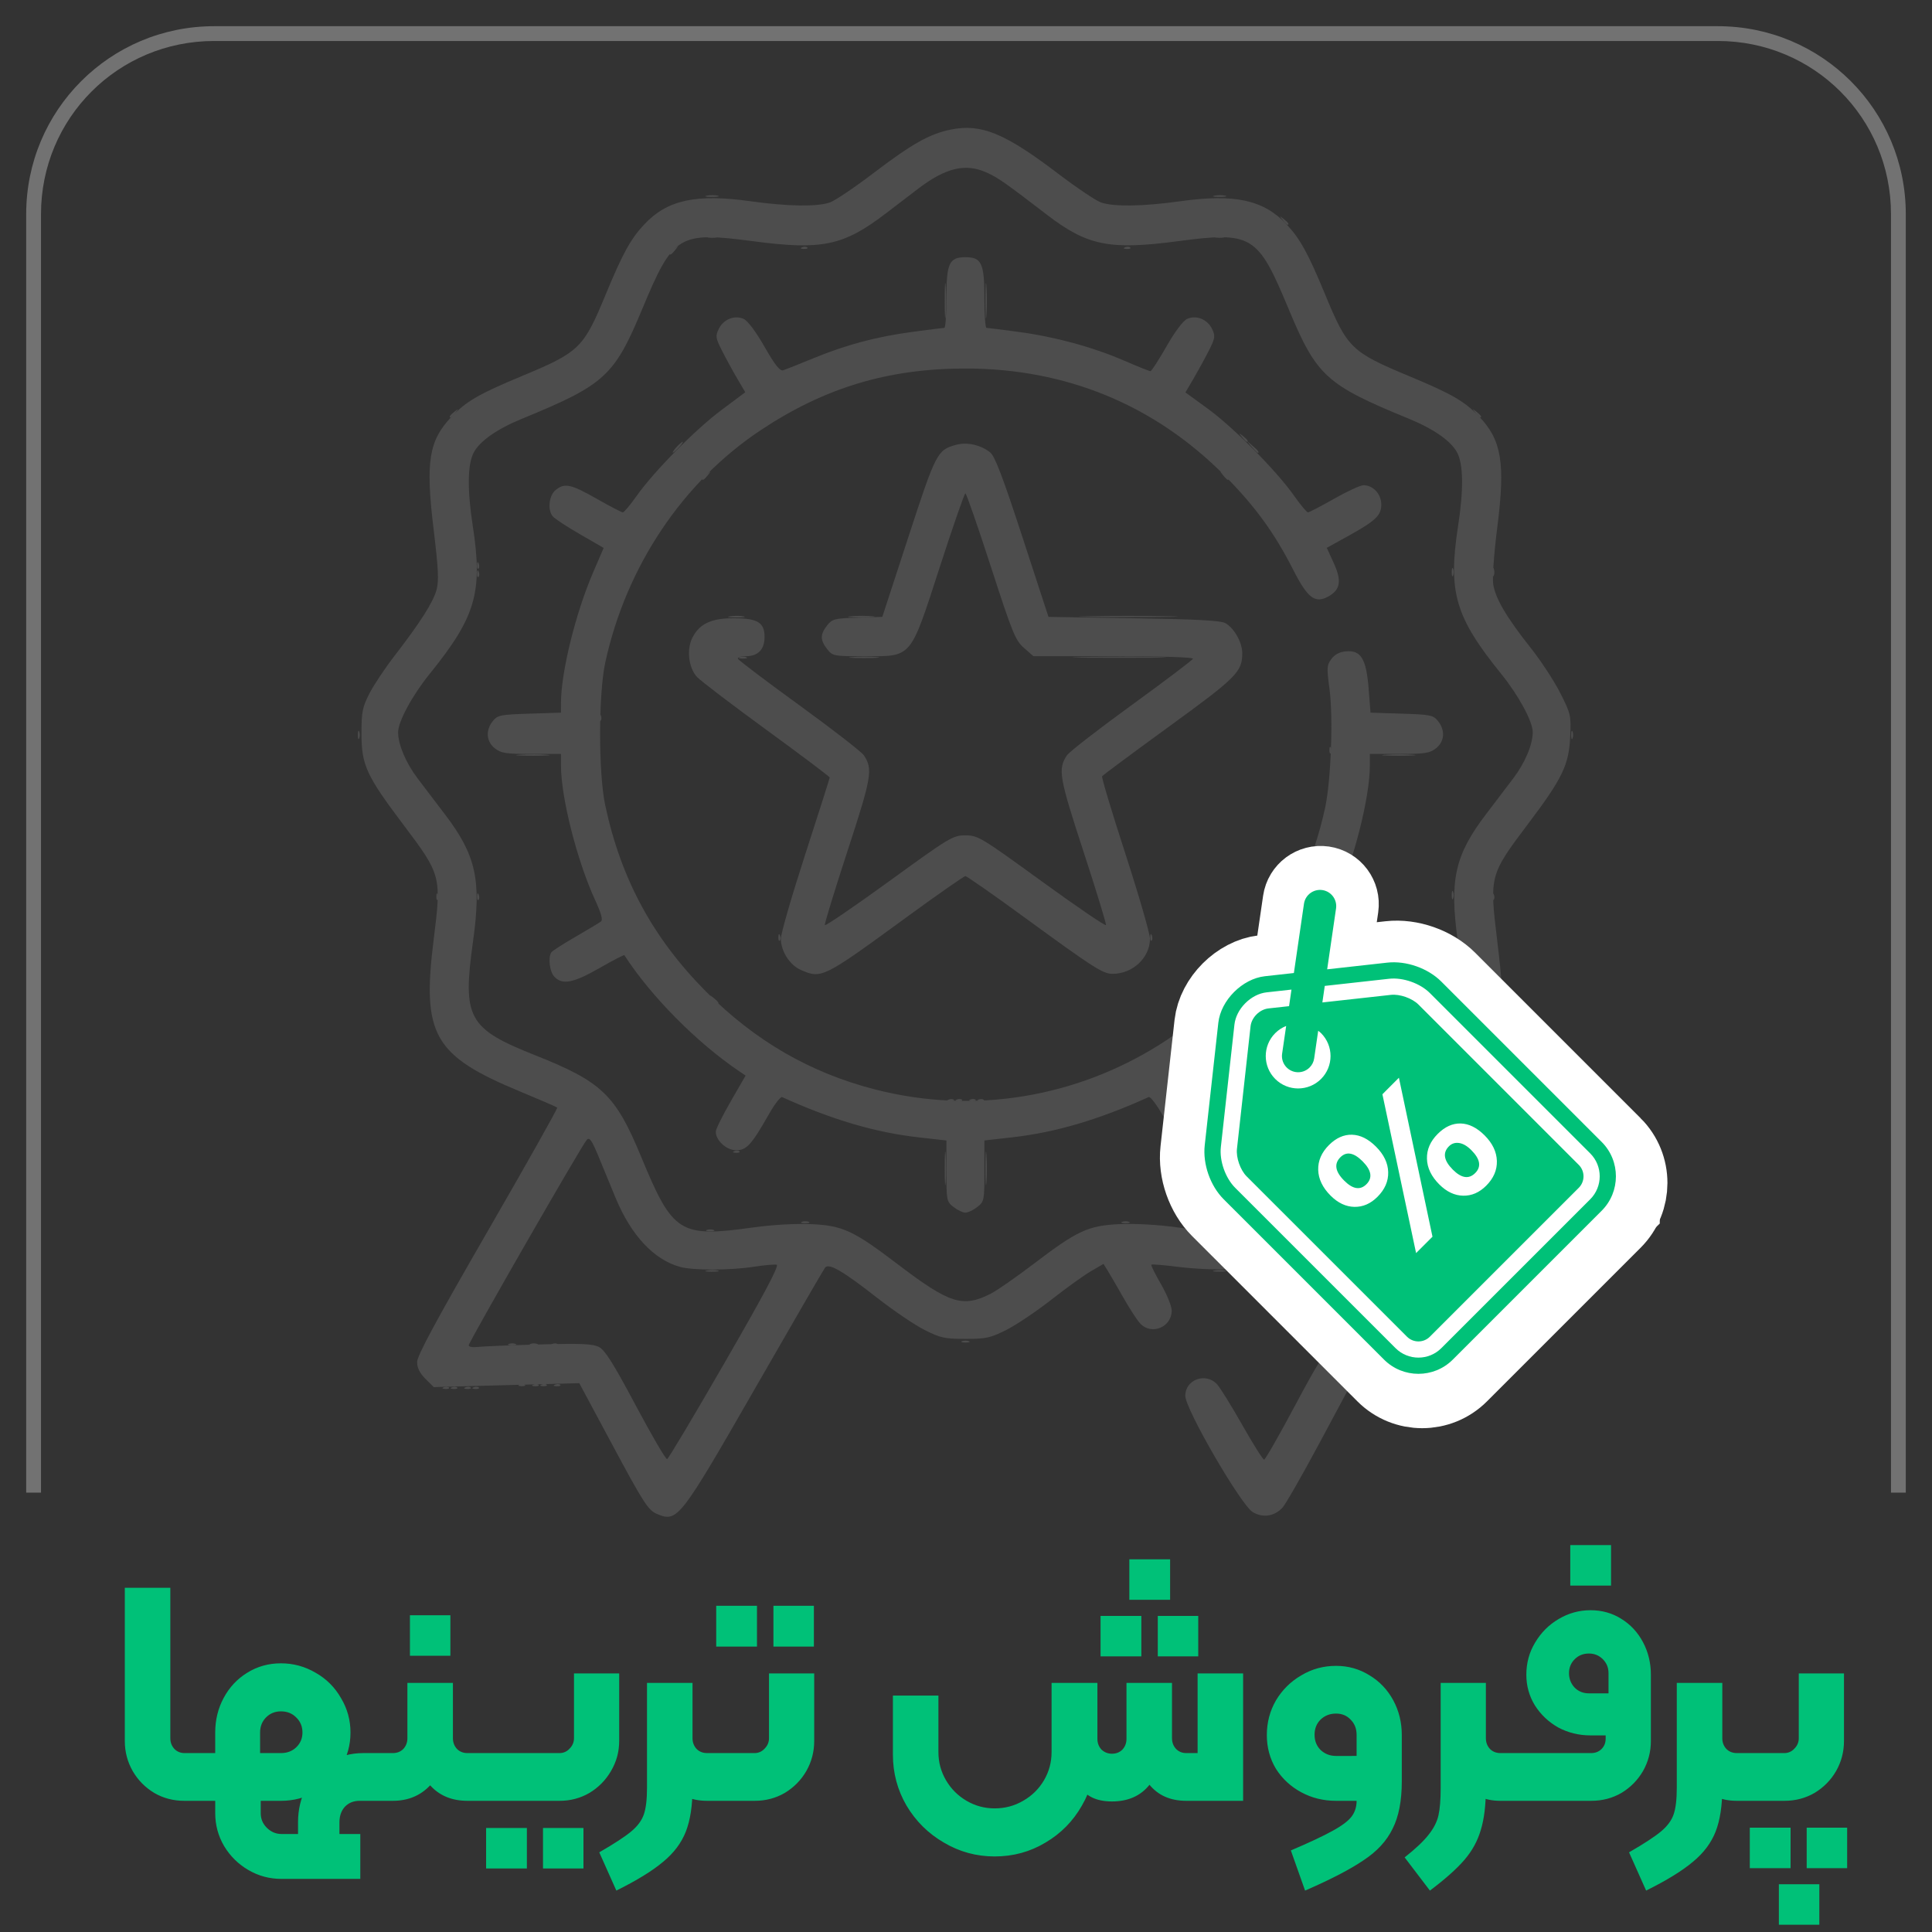 <svg xmlns="http://www.w3.org/2000/svg" width="200mm" height="200mm" viewBox="0 0 200 200" xml:space="preserve"><rect x="0" y="0" width="200" height="200" fill="#333333" stroke="none"/><path d="m22.17 2.712c-10.766 0-19.459 8.691-19.459 19.457v132.35h1.533v-132.35c0-9.944 7.982-17.926 17.926-17.926h155.66c9.944 0 17.924 7.982 17.924 17.926v132.35h1.533v-132.35c0-10.766-8.691-19.457-19.457-19.457h-155.66z" fill="#727272" stroke-width="1.158"></path><g transform="matrix(1.062 0 0 1.062 -8.52 -11.862)" fill="#4d4d4d"><path d="m54.19 146.4c0.191-0.076 0.419-0.067 0.507 0.021s-0.068 0.15-0.347 0.139c-0.308-0.013-0.371-0.075-0.16-0.16zm95.515 0c0.191-0.076 0.419-0.067 0.507 0.021 0.088 0.088-0.068 0.15-0.347 0.139-0.308-0.013-0.371-0.075-0.16-0.16zm-87.577-0.265c0.191-0.076 0.419-0.067 0.507 0.021s-0.068 0.15-0.347 0.139c-0.308-0.013-0.371-0.075-0.16-0.16zm79.64 0c0.191-0.076 0.419-0.067 0.507 0.021 0.088 0.088-0.068 0.15-0.347 0.139-0.308-0.013-0.371-0.075-0.16-0.16zm-84.154-3.963c0.182-0.073 0.48-0.073 0.661 0s0.033 0.133-0.331 0.133-0.513-0.06-0.331-0.133zm88.371 0c0.182-0.073 0.48-0.073 0.661 0s0.033 0.133-0.331 0.133c-0.364 0-0.513-0.06-0.331-0.133zm-68.495-33.625c-0.329-0.42-0.32-0.429 0.1-0.1 0.441 0.346 0.581 0.563 0.363 0.563-0.055 0-0.263-0.208-0.463-0.463zm48.717 0.363c0-0.055 0.208-0.263 0.463-0.463 0.42-0.329 0.429-0.32 0.1 0.1-0.346 0.441-0.563 0.581-0.563 0.363zm1.323-1.323c0-0.055 0.208-0.263 0.463-0.463 0.42-0.329 0.429-0.32 0.1 0.1-0.346 0.441-0.563 0.581-0.563 0.363zm-68.849-22.85c0.769-0.054 1.96-0.053 2.646 0.001 0.686 0.054 0.057 0.098-1.398 0.097-1.455-6.89e-4 -2.017-0.045-1.248-0.099zm84.402 0c0.769-0.054 1.96-0.053 2.646 0.001 0.686 0.054 0.057 0.098-1.398 0.097-1.455-6.89e-4 -2.017-0.045-1.248-0.099zm-5.478-0.488c0.013-0.308 0.075-0.371 0.16-0.16 0.076 0.191 0.067 0.419-0.021 0.507s-0.15-0.068-0.139-0.347zm-71.173-3.175c0.013-0.308 0.075-0.371 0.16-0.16 0.076 0.191 0.067 0.419-0.021 0.507s-0.15-0.068-0.139-0.347zm19.773-45.799c0.191-0.076 0.419-0.067 0.507 0.021s-0.068 0.15-0.347 0.139c-0.308-0.013-0.371-0.075-0.16-0.16zm31.485 0c0.191-0.076 0.419-0.067 0.507 0.021 0.088 0.088-0.068 0.15-0.347 0.139-0.308-0.013-0.371-0.075-0.16-0.16zm-40.759-5.034c0.329-0.063 0.805-0.061 1.058 0.005 0.253 0.066-0.016 0.118-0.598 0.115-0.582-0.003-0.789-0.057-0.46-0.12zm49.477 0c0.329-0.063 0.805-0.061 1.058 0.005 0.253 0.066-0.016 0.118-0.598 0.115-0.582-0.003-0.789-0.057-0.46-0.12z"></path><path d="m53.396 146.4c0.191-0.076 0.419-0.067 0.507 0.021s-0.068 0.15-0.347 0.139c-0.308-0.013-0.371-0.075-0.16-0.16zm97.102 0c0.191-0.076 0.419-0.067 0.507 0.021 0.088 0.088-0.068 0.15-0.347 0.139-0.308-0.013-0.371-0.075-0.16-0.16zm-73.571-15.34c0.182-0.073 0.48-0.073 0.661 0s0.033 0.133-0.331 0.133-0.513-0.06-0.331-0.133zm49.614-8e-3c0.257-0.067 0.615-0.063 0.794 0.01 0.179 0.072-0.032 0.127-0.468 0.122-0.437-5e-3 -0.583-0.065-0.326-0.132z"></path><path d="m60.805 146.13c0.191-0.076 0.419-0.067 0.507 0.021s-0.068 0.15-0.347 0.139c-0.308-0.013-0.371-0.075-0.16-0.16zm82.285 0c0.191-0.076 0.419-0.067 0.507 0.021 0.088 0.088-0.068 0.15-0.347 0.139-0.308-0.013-0.371-0.075-0.16-0.16zm-41.292-4.228c0.182-0.073 0.48-0.073 0.661 0s0.033 0.133-0.331 0.133c-0.364 0-0.513-0.06-0.331-0.133zm-0.513-23.553c0.191-0.076 0.419-0.067 0.507 0.021 0.088 0.088-0.068 0.15-0.347 0.139-0.308-0.013-0.371-0.075-0.16-0.16zm1.323 0c0.191-0.076 0.419-0.067 0.507 0.021 0.088 0.088-0.068 0.15-0.347 0.139-0.308-0.013-0.371-0.075-0.16-0.16zm-23.429-47.105c0.402-0.061 0.998-0.059 1.323 0.004 0.325 0.063-0.004 0.113-0.731 0.111-0.728-2e-3 -0.994-0.053-0.592-0.114zm11.777-0.004c0.622-0.056 1.575-0.055 2.117 0.002 0.542 0.057 0.033 0.103-1.131 0.102-1.164-9.61e-4 -1.607-0.047-0.985-0.103zm23.144-0.004c2.146-0.044 5.659-0.044 7.805 0s0.39 0.081-3.903 0.081c-4.293 0-6.049-0.036-3.903-0.081zm-59.576-4.984c0.013-0.308 0.075-0.371 0.16-0.16 0.076 0.191 0.067 0.419-0.021 0.507s-0.15-0.068-0.139-0.347zm72.706-8.775c-0.329-0.42-0.32-0.429 0.1-0.1 0.441 0.346 0.581 0.563 0.363 0.563-0.055 0-0.263-0.208-0.463-0.463z"></path><path d="m52.073 146.4c0.191-0.076 0.419-0.067 0.507 0.021s-0.068 0.15-0.347 0.139c-0.308-0.013-0.371-0.075-0.16-0.16zm99.748 0c0.191-0.076 0.419-0.067 0.507 0.021 0.088 0.088-0.068 0.15-0.347 0.139-0.308-0.013-0.371-0.075-0.16-0.16zm-91.81-0.265c0.191-0.076 0.419-0.067 0.507 0.021s-0.068 0.15-0.347 0.139c-0.308-0.013-0.371-0.075-0.16-0.16zm83.873 0c0.191-0.076 0.419-0.067 0.507 0.021 0.088 0.088-0.068 0.15-0.347 0.139-0.308-0.013-0.371-0.075-0.16-0.16zm-84.154-3.963c0.182-0.073 0.48-0.073 0.661 0s0.033 0.133-0.331 0.133-0.513-0.06-0.331-0.133zm84.137 0c0.182-0.073 0.48-0.073 0.661 0s0.033 0.133-0.331 0.133c-0.364 0-0.513-0.06-0.331-0.133zm-43.758-17.155c6.9e-4 -1.455 0.045-2.017 0.099-1.248 0.054 0.769 0.053 1.96-1e-3 2.646-0.054 0.686-0.098 0.057-0.098-1.398zm3.969 0c6.9e-4 -1.455 0.045-2.017 0.099-1.248 0.054 0.769 0.053 1.96-1e-3 2.646-0.054 0.686-0.098 0.057-0.098-1.398zm-24.488-1.636c0.191-0.076 0.419-0.067 0.507 0.021s-0.068 0.15-0.347 0.139c-0.308-0.013-0.371-0.075-0.16-0.16zm44.715 0c0.191-0.076 0.419-0.067 0.507 0.021 0.088 0.088-0.068 0.15-0.347 0.139-0.308-0.013-0.371-0.075-0.16-0.16zm-23.812-5.027c0.191-0.076 0.419-0.067 0.507 0.021 0.088 0.088-0.068 0.15-0.347 0.139-0.308-0.013-0.371-0.075-0.16-0.16zm2.91 0c0.191-0.076 0.419-0.067 0.507 0.021 0.088 0.088-0.068 0.15-0.347 0.139-0.308-0.013-0.371-0.075-0.16-0.16zm-19.509-15.849c0.013-0.308 0.075-0.371 0.16-0.16 0.076 0.191 0.067 0.419-0.021 0.507-0.088 0.088-0.15-0.068-0.139-0.347zm36.248 0c0.013-0.308 0.075-0.371 0.16-0.16 0.076 0.191 0.067 0.419-0.021 0.507-0.088 0.088-0.15-0.068-0.139-0.347zm-69.585-3.969c0.013-0.308 0.075-0.371 0.16-0.16 0.076 0.191 0.067 0.419-0.021 0.507s-0.15-0.068-0.139-0.347zm3.969 0c0.013-0.308 0.075-0.371 0.16-0.16 0.076 0.191 0.067 0.419-0.021 0.507s-0.15-0.068-0.139-0.347zm95.006-0.11c0-0.364 0.06-0.513 0.133-0.331 0.073 0.182 0.073 0.48 0 0.661s-0.133 0.033-0.133-0.331zm3.948 0.11c0.013-0.308 0.075-0.371 0.16-0.16 0.076 0.191 0.067 0.419-0.021 0.507s-0.15-0.068-0.139-0.347zm-98.954-31.485c0.013-0.308 0.075-0.371 0.16-0.16 0.076 0.191 0.067 0.419-0.021 0.507s-0.15-0.068-0.139-0.347zm95.006-0.11c0-0.364 0.06-0.513 0.133-0.331 0.073 0.182 0.073 0.48 0 0.661s-0.133 0.033-0.133-0.331zm3.969 0c0-0.364 0.06-0.513 0.133-0.331 0.073 0.182 0.073 0.48 0 0.661s-0.133 0.033-0.133-0.331zm-77.036-9.096c0-0.055 0.208-0.263 0.463-0.463 0.42-0.329 0.429-0.32 0.1 0.1-0.346 0.441-0.563 0.581-0.563 0.363zm23.646-17.363c0-1.528 0.044-2.153 0.097-1.389 0.053 0.764 0.053 2.014 0 2.778s-0.097 0.139-0.097-1.389zm3.969 0c0-1.528 0.044-2.153 0.097-1.389 0.053 0.764 0.053 2.014 0 2.778s-0.097 0.139-0.097-1.389zm-30.79-4.598c0-0.055 0.208-0.263 0.463-0.463 0.42-0.329 0.429-0.32 0.1 0.1-0.346 0.441-0.563 0.581-0.563 0.363z"></path><path d="m51.28 146.4c0.191-0.076 0.419-0.067 0.507 0.021s-0.068 0.15-0.347 0.139c-0.308-0.013-0.371-0.075-0.16-0.16zm101.34 0c0.191-0.076 0.419-0.067 0.507 0.021 0.088 0.088-0.068 0.15-0.347 0.139-0.308-0.013-0.371-0.075-0.16-0.16zm-72.512-71.167c0.182-0.073 0.48-0.073 0.661 0s0.033 0.133-0.331 0.133-0.513-0.06-0.331-0.133zm10.988-0.02c0.696-0.055 1.767-0.054 2.381 0.002 0.614 0.055 0.045 0.1-1.265 0.099-1.31-8.06e-4 -1.812-0.046-1.117-0.101zm22.365-0.003c2.083-0.045 5.416-0.045 7.408 2.43e-4 1.992 0.045 0.288 0.082-3.786 0.081-4.075-1.33e-4 -5.705-0.037-3.622-0.082z"></path><path d="m58.688 146.13c0.191-0.076 0.419-0.067 0.507 0.021s-0.068 0.15-0.347 0.139c-0.308-0.013-0.371-0.075-0.16-0.16zm86.519 0c0.191-0.076 0.419-0.067 0.507 0.021 0.088 0.088-0.068 0.15-0.347 0.139-0.308-0.013-0.371-0.075-0.16-0.16zm-68.276-11.119c0.329-0.063 0.805-0.061 1.058 5e-3 0.253 0.066-0.016 0.118-0.598 0.115-0.582-3e-3 -0.789-0.057-0.46-0.12zm49.477 0c0.329-0.063 0.805-0.061 1.058 5e-3 0.253 0.066-0.016 0.118-0.598 0.115-0.582-3e-3 -0.789-0.057-0.46-0.12zm-83.503-52.2c0-0.364 0.06-0.513 0.133-0.331s0.073 0.48 0 0.661-0.133 0.033-0.133-0.331zm118.27 0c0-0.364 0.06-0.513 0.133-0.331 0.073 0.182 0.073 0.48 0 0.661s-0.133 0.033-0.133-0.331zm-87.222-28.046c0.263-0.291 0.538-0.529 0.611-0.529s-0.083 0.238-0.347 0.529c-0.263 0.291-0.538 0.529-0.611 0.529s0.083-0.238 0.347-0.529zm55.132-0.992c-0.329-0.42-0.32-0.429 0.1-0.1 0.441 0.346 0.581 0.563 0.363 0.563-0.055 0-0.263-0.208-0.463-0.463z"></path><path d="m61.863 142.17c0.191-0.076 0.419-0.067 0.507 0.021s-0.068 0.15-0.347 0.139c-0.308-0.013-0.371-0.075-0.16-0.16zm80.169 0c0.191-0.076 0.419-0.067 0.507 0.021 0.088 0.088-0.068 0.15-0.347 0.139-0.308-0.013-0.371-0.075-0.16-0.16zm-55.844-11.901c0.182-0.073 0.48-0.073 0.661 0s0.033 0.133-0.331 0.133-0.513-0.06-0.331-0.133zm31.221 0c0.182-0.073 0.48-0.073 0.661 0 0.182 0.073 0.033 0.133-0.331 0.133-0.364 0-0.513-0.06-0.331-0.133zm12.609-75.562-0.504-0.595 0.595 0.504c0.559 0.474 0.716 0.687 0.504 0.687-0.05 0-0.318-0.268-0.595-0.595zm-78.159-2.944c0-0.055 0.208-0.263 0.463-0.463 0.42-0.329 0.429-0.32 0.1 0.1-0.346 0.441-0.563 0.581-0.563 0.363zm99.979-0.363c-0.329-0.42-0.32-0.429 0.1-0.1 0.441 0.346 0.581 0.563 0.363 0.563-0.055 0-0.263-0.208-0.463-0.463zm-74.772-17.183c0.257-0.067 0.615-0.063 0.794 0.01 0.179 0.072-0.031 0.127-0.468 0.122-0.437-0.005-0.583-0.065-0.326-0.132zm49.477 0c0.257-0.067 0.615-0.063 0.794 0.01 0.179 0.072-0.032 0.127-0.468 0.122-0.437-0.005-0.583-0.065-0.326-0.132zm6.51-1.603c-0.329-0.42-0.32-0.429 0.1-0.1 0.441 0.346 0.581 0.563 0.363 0.563-0.055 0-0.263-0.208-0.463-0.463z"></path><path d="m72.099 158.76c-0.892-0.365-1.306-1.006-4.511-6.985l-3.099-5.78-14.189 0.385-0.809-0.809c-0.56-0.56-0.809-1.065-0.809-1.643 0-0.609 1.858-4.052 6.886-12.758 3.787-6.558 6.835-11.974 6.773-12.037-0.062-0.062-1.699-0.771-3.638-1.575-8.408-3.488-9.568-5.522-8.413-14.758 0.778-6.223 0.747-6.341-2.962-11.26-3.598-4.771-4.07-5.799-4.07-8.864 0-2.093 0.091-2.561 0.753-3.867 0.414-0.817 1.523-2.484 2.464-3.704 2.518-3.265 3.76-5.213 4.097-6.429 0.243-0.874 0.187-2.019-0.291-5.982-0.79-6.548-0.454-8.6 1.787-10.936 1.423-1.482 2.657-2.195 6.766-3.906 5.69-2.37 6.059-2.728 8.24-8.002 1.64-3.966 2.423-5.39 3.732-6.79 2.255-2.41 5.051-3.02 10.409-2.27 3.586 0.502 6.466 0.545 7.703 0.114 0.491-0.171 2.374-1.438 4.186-2.816 3.799-2.889 5.497-3.851 7.554-4.278 2.988-0.62 5.285 0.316 10.494 4.278 1.811 1.378 3.695 2.645 4.186 2.816 1.236 0.431 4.117 0.389 7.703-0.114 5.357-0.75 8.154-0.14 10.409 2.27 1.309 1.399 2.092 2.824 3.732 6.79 2.181 5.274 2.55 5.632 8.24 8.002 4.109 1.712 5.344 2.424 6.766 3.906 2.208 2.301 2.581 4.549 1.786 10.788-0.326 2.563-0.495 4.929-0.398 5.578 0.206 1.376 1.311 3.248 3.667 6.217 0.981 1.237 2.267 3.201 2.858 4.366 1.031 2.034 1.069 2.2 0.98 4.233-0.123 2.792-0.745 4.081-4.152 8.599-3.71 4.92-3.733 5.01-2.958 11.381 0.473 3.891 0.54 5.197 0.326 6.35-0.759 4.088-2.423 5.665-8.743 8.287-1.939 0.804-3.574 1.512-3.635 1.573-0.061 0.061 2.987 5.478 6.773 12.039 5.012 8.685 6.883 12.155 6.883 12.76 0 0.575-0.25 1.081-0.809 1.64l-0.809 0.809-14.189-0.385-3.098 5.78c-1.704 3.179-3.341 6.041-3.64 6.361-0.791 0.849-1.905 1.016-2.893 0.433-1.142-0.675-6.579-10.043-6.579-11.337 0-1.595 2.001-2.319 3.1-1.121 0.3 0.327 1.407 2.113 2.459 3.969s2.008 3.373 2.123 3.373 1.478-2.382 3.028-5.294c2.165-4.067 2.993-5.384 3.571-5.683 0.616-0.319 1.683-0.364 5.87-0.252 2.814 0.076 5.503 0.185 5.976 0.243 0.473 0.058 0.86-0.011 0.86-0.154 0-0.314-11.04-19.537-11.508-20.037-0.269-0.288-0.484 0.02-1.158 1.654-0.455 1.104-1.203 2.917-1.663 4.03-1.131 2.743-2.897 5.001-4.698 6.007-1.198 0.67-1.8 0.82-3.691 0.919-1.243 0.065-3.432-0.031-4.865-0.213-1.433-0.183-2.652-0.285-2.71-0.227-0.058 0.058 0.365 0.914 0.939 1.903 0.574 0.989 1.043 2.147 1.043 2.573 0 1.638-2.004 2.439-3.093 1.237-0.297-0.327-1.046-1.488-1.666-2.58-0.62-1.091-1.298-2.259-1.508-2.595l-0.381-0.611-1.24 0.721c-0.682 0.397-2.42 1.647-3.861 2.778s-3.406 2.451-4.366 2.933c-1.566 0.786-1.976 0.876-3.994 0.876-2.014 0-2.43-0.091-3.977-0.868-0.951-0.477-3.033-1.889-4.628-3.136-3.383-2.646-4.716-3.416-5.082-2.933-0.135 0.178-3.212 5.489-6.839 11.803-7.307 12.723-7.538 13.019-9.504 12.214zm6.599-14.831c3.858-6.689 5.306-9.418 5.029-9.479-0.214-0.047-1.214 0.042-2.223 0.198-2.312 0.359-5.932 0.364-7.203 0.011-2.559-0.711-4.776-3.094-6.288-6.763-0.445-1.078-1.181-2.863-1.636-3.967-0.674-1.634-0.889-1.941-1.158-1.654-0.474 0.507-11.508 19.713-11.508 20.031 0 0.146 0.387 0.218 0.86 0.16 0.473-0.058 3.162-0.167 5.976-0.243 4.186-0.113 5.253-0.067 5.87 0.252 0.579 0.299 1.407 1.618 3.578 5.696 1.554 2.918 2.929 5.271 3.056 5.228 0.127-0.043 2.669-4.305 5.648-9.471zm25.932-6.675c0.589-0.3 2.44-1.587 4.113-2.861 4.325-3.291 5.359-3.768 8.467-3.902 1.487-0.064 3.752 0.064 5.546 0.315 7.238 1.01 7.907 0.595 10.953-6.797 2.525-6.129 3.829-7.385 10.362-9.98 6.551-2.602 7.102-3.616 6.053-11.121-0.833-5.955-0.292-8.384 2.756-12.381 0.85-1.115 2.042-2.683 2.648-3.483 1.148-1.517 1.9-3.299 1.9-4.503 0-1.041-1.373-3.58-3.075-5.684-4.498-5.562-5.197-7.961-4.202-14.42 0.544-3.531 0.514-6.004-0.088-7.148-0.591-1.123-2.265-2.298-4.7-3.298-8.111-3.331-9.001-4.146-11.761-10.773-2.982-7.162-3.529-7.493-10.787-6.534-6.639 0.877-8.81 0.437-12.748-2.587-3.97-3.048-4.684-3.551-5.752-4.055-2.119-1-4.069-0.559-6.816 1.541-0.728 0.556-2.156 1.647-3.175 2.424-4.101 3.127-6.193 3.562-12.881 2.679-7.258-0.959-7.804-0.628-10.787 6.534-2.76 6.627-3.65 7.442-11.761 10.773-2.434 1-4.109 2.174-4.7 3.298-0.602 1.144-0.633 3.617-0.088 7.148 0.995 6.459 0.297 8.858-4.202 14.42-1.701 2.104-3.075 4.643-3.075 5.684 0 1.204 0.752 2.986 1.9 4.503 0.606 0.8 1.797 2.368 2.648 3.483 3.048 3.997 3.588 6.426 2.756 12.381-1.05 7.505-0.498 8.519 6.053 11.121 6.497 2.581 7.835 3.859 10.312 9.848 3.118 7.54 3.755 7.941 11.004 6.929 1.794-0.25 4.058-0.379 5.546-0.315 3.107 0.134 4.141 0.611 8.467 3.901 5.1 3.88 6.347 4.271 9.116 2.862zm-3.656-8.426c-0.679-0.534-0.697-0.625-0.697-3.518v-2.97l-2.712-0.306c-4.226-0.476-8.445-1.72-13.302-3.923-0.149-0.068-0.73 0.683-1.29 1.668-1.695 2.981-2.178 3.511-3.196 3.511-0.946 0-1.998-0.967-1.982-1.822 0.004-0.235 0.66-1.558 1.457-2.941l1.449-2.514-0.588-0.397c-4.166-2.813-8.635-7.326-11.23-11.34-0.034-0.052-1.124 0.513-2.423 1.257-2.57 1.471-3.647 1.671-4.415 0.823-0.452-0.499-0.611-1.823-0.283-2.353 0.083-0.134 1.132-0.811 2.333-1.504s2.321-1.366 2.49-1.493c0.224-0.169 0.07-0.749-0.567-2.137-1.753-3.819-3.312-9.97-3.312-13.064v-1.144h-2.875c-2.508 0-2.964-0.07-3.572-0.548-0.841-0.662-0.921-1.762-0.194-2.661 0.466-0.576 0.73-0.629 3.572-0.719l3.068-0.097 0.001-0.964c0.003-2.976 1.426-8.749 3.131-12.704l1.03-2.39-2.313-1.335c-1.272-0.734-2.465-1.518-2.651-1.742-0.527-0.635-0.371-2.037 0.285-2.569 0.875-0.708 1.478-0.579 4.006 0.858 1.28 0.728 2.423 1.323 2.541 1.323s0.718-0.714 1.333-1.586c1.697-2.406 5.71-6.471 8.293-8.4l2.308-1.723-0.795-1.356c-0.438-0.746-1.102-1.962-1.476-2.703-0.62-1.227-0.648-1.415-0.315-2.111 0.453-0.945 1.546-1.382 2.439-0.975 0.387 0.177 1.189 1.25 2.028 2.716 1.036 1.81 1.496 2.389 1.817 2.286 0.237-0.076 1.562-0.603 2.944-1.171 3.229-1.328 6.166-2.107 9.724-2.581 1.564-0.208 2.933-0.381 3.042-0.384 0.109-0.003 0.198-1.288 0.198-2.857 0-3.44 0.27-4.028 1.852-4.028s1.852 0.588 1.852 4.028c0 1.568 0.089 2.854 0.198 2.857s1.484 0.176 3.056 0.386c3.601 0.479 7.254 1.469 10.346 2.803 1.324 0.571 2.487 1.039 2.585 1.039 0.098 3.44e-4 0.797-1.08 1.553-2.401 0.829-1.449 1.628-2.517 2.015-2.693 0.893-0.407 1.986 0.03 2.439 0.975 0.333 0.695 0.305 0.884-0.315 2.111-0.374 0.741-1.041 1.961-1.481 2.712l-0.801 1.365 2.174 1.582c2.503 1.821 6.694 6.044 8.391 8.455 0.64 0.909 1.26 1.654 1.378 1.654s1.262-0.595 2.541-1.323 2.575-1.323 2.879-1.323c0.915 0 1.698 0.831 1.727 1.832 0.031 1.097-0.525 1.628-3.327 3.174l-1.985 1.096 0.68 1.486c0.787 1.719 0.651 2.595-0.504 3.243-1.309 0.735-2.035 0.191-3.442-2.575-1.841-3.619-3.731-6.216-6.692-9.2-6.832-6.881-15.435-10.434-25.268-10.434-7.52 0-13.726 1.87-19.959 6.015-7.595 5.05-13.11 13.29-15.14 22.621-0.676 3.108-0.679 10.816-0.005 13.962 1.54 7.188 4.654 12.937 9.832 18.149 4.76 4.792 10.15 7.909 16.479 9.531 19.606 5.025 39.483-7.404 43.847-27.415 0.583-2.675 0.812-8.827 0.433-11.644-0.276-2.053-0.26-2.301 0.19-2.907 0.332-0.446 0.798-0.689 1.428-0.743 1.452-0.125 1.973 0.736 2.2 3.636l0.183 2.342 3.036 0.096c2.809 0.089 3.074 0.143 3.54 0.718 0.728 0.899 0.648 1.999-0.194 2.661-0.608 0.478-1.064 0.548-3.572 0.548h-2.875v1.144c0 3.095-1.559 9.245-3.312 13.064-0.637 1.388-0.791 1.968-0.567 2.137 0.169 0.128 1.29 0.8 2.49 1.493 1.2 0.694 2.25 1.371 2.333 1.504 0.328 0.531 0.169 1.854-0.283 2.353-0.768 0.848-1.845 0.647-4.415-0.823-1.299-0.743-2.389-1.309-2.423-1.257-2.187 3.384-6.263 7.699-9.616 10.182l-2.168 1.605 1.288 2.224c1.65 2.848 1.779 3.37 1.059 4.286-0.414 0.526-0.801 0.716-1.457 0.716-1.011 0-1.445-0.478-3.184-3.512-0.565-0.986-1.15-1.736-1.3-1.668-4.867 2.205-9.076 3.447-13.303 3.923l-2.712 0.306v2.97c0 2.893-0.018 2.984-0.697 3.518-0.383 0.302-0.903 0.548-1.155 0.548s-0.772-0.247-1.155-0.548zm-14.913-23.127c-1.054-0.458-1.921-1.822-1.923-3.024-5.44e-4 -0.497 1.071-4.204 2.38-8.24 1.31-4.035 2.381-7.402 2.381-7.481s-2.768-2.164-6.152-4.632-6.433-4.79-6.777-5.16c-0.83-0.892-1.042-2.702-0.449-3.848 0.697-1.347 1.831-1.882 3.993-1.883 2.354-0.001 3.035 0.408 3.035 1.825 0 1.225-0.636 1.878-1.829 1.878-0.474 0-0.821 0.11-0.773 0.245 0.049 0.135 2.744 2.174 5.99 4.53s6.079 4.555 6.296 4.886c0.89 1.358 0.762 2.101-1.608 9.353-1.254 3.837-2.244 7.075-2.202 7.195 0.043 0.121 2.858-1.798 6.257-4.264 5.952-4.319 6.225-4.483 7.447-4.483s1.495 0.165 7.447 4.483c3.398 2.466 6.214 4.385 6.257 4.264 0.043-0.121-0.948-3.358-2.202-7.195-2.37-7.252-2.497-7.995-1.608-9.353 0.217-0.331 3.05-2.529 6.296-4.886s5.942-4.395 5.99-4.53c0.053-0.147-3.037-0.245-7.73-0.245h-7.818l-0.922-0.809c-0.842-0.74-1.12-1.421-3.232-7.938-1.271-3.921-2.386-7.128-2.479-7.128s-1.209 3.208-2.479 7.128c-2.932 9.046-2.682 8.747-7.3 8.747-3.084 0-3.158-0.014-3.695-0.697-0.69-0.877-0.692-1.43-0.008-2.3 0.502-0.638 0.714-0.693 2.962-0.763l2.421-0.076 2.536-7.769c2.697-8.263 2.818-8.496 4.658-9.004 1.059-0.292 2.421 0.012 3.323 0.743 0.459 0.372 1.231 2.398 3.145 8.262l2.537 7.769 8.319 0.132c6.181 0.098 8.476 0.222 8.929 0.48 0.86 0.49 1.637 1.876 1.639 2.92 2e-3 1.825-0.526 2.354-7.171 7.184-3.503 2.547-6.424 4.716-6.49 4.822-0.066 0.105 0.957 3.509 2.273 7.564 1.316 4.055 2.392 7.778 2.392 8.275-2e-3 1.844-1.679 3.417-3.643 3.417-0.945 0-1.829-0.567-8.601-5.511-3.024-2.208-5.61-4.014-5.747-4.014s-2.724 1.806-5.747 4.014c-8.179 5.972-8.262 6.013-10.321 5.119z"></path></g><path d="m181.17 186.42q-0.327 0-0.327-0.327v-4.287q0-0.327 0.327-0.327h3.534q0.622 0 1.047-0.458 0.458-0.458 0.458-1.08v-6.708h4.679v7.002q0 1.669-0.818 3.108-0.818 1.407-2.225 2.258-1.407 0.818-3.108 0.818zm2.978 8.638h4.188v4.188h-4.188zm-3.01-5.857h4.221v4.188h-4.221zm5.89 0h4.188v4.188h-4.188zm-18.389 2.552q2.323-1.342 3.305-2.16 0.982-0.818 1.309-1.767t0.327-2.749v-10.863h4.712v10.863q0 2.749-0.687 4.516-0.687 1.767-2.356 3.141-1.669 1.407-4.843 2.978zm11.158-5.333q-2.487 0-3.665-1.702-1.145-1.702-1.145-4.483v-6.021h3.305v5.726q0 0.654 0.425 1.113 0.425 0.425 1.08 0.425h1.374q0.327 0 0.327 0.327v4.287q0 0.327-0.327 0.327zm-23.068 0q-0.327 0-0.327-0.327v-4.287q0-0.327 0.327-0.327h7.984q0.654 0 1.08-0.425 0.425-0.425 0.425-1.08v-0.327h-1.571q-1.8 0-3.337-0.818-1.505-0.851-2.421-2.291-0.883-1.44-0.883-3.174 0-1.832 0.916-3.338 0.916-1.538 2.421-2.421 1.538-0.916 3.305-0.916t3.174 0.883q1.44 0.883 2.258 2.421 0.818 1.538 0.818 3.37v6.871q0 1.669-0.818 3.108-0.818 1.407-2.225 2.258-1.407 0.818-3.108 0.818zm9.784-11.125v-2.094q0-0.851-0.589-1.44t-1.44-0.589q-0.883 0-1.472 0.589t-0.589 1.44q0 0.883 0.589 1.505 0.589 0.589 1.472 0.589zm-3.959-15.346h4.221v4.188h-4.221zm-17.146 32.328q1.734-1.374 2.487-2.356 0.785-0.982 1.014-1.996 0.229-1.014 0.229-2.847v-10.863h4.679v10.863q0 2.65-0.524 4.352-0.491 1.702-1.702 3.108-1.211 1.407-3.567 3.174zm9.915-5.857q-2.454 0-3.632-1.702-1.145-1.702-1.145-4.483v-6.021h3.272v5.726q0 0.654 0.425 1.113 0.425 0.425 1.08 0.425h1.407q0.327 0 0.327 0.327v4.287q0 0.327-0.327 0.327zm-21.694 5.137q2.912-1.243 4.319-2.029 1.44-0.785 1.963-1.472 0.524-0.687 0.524-1.636h-2.127q-1.963 0-3.599-0.883t-2.618-2.421q-0.949-1.571-0.949-3.501 0-1.963 0.949-3.599 0.982-1.636 2.618-2.585 1.636-0.982 3.599-0.982 1.898 0 3.468 0.982 1.571 0.949 2.454 2.585t0.883 3.599v4.777q0 3.043-0.949 4.908-0.916 1.898-3.01 3.272-2.061 1.407-6.053 3.141zm6.806-9.784v-2.192q0-0.949-0.622-1.571-0.589-0.622-1.505-0.622-0.949 0-1.603 0.622-0.622 0.622-0.622 1.571t0.622 1.571q0.654 0.622 1.603 0.622zm-37.466 10.405q-2.847 0-5.268-1.44-2.421-1.407-3.861-3.828-1.407-2.421-1.407-5.268v-6.119h4.712v5.857q0 1.571 0.785 2.912t2.127 2.127q1.342 0.785 2.912 0.785 1.603 0 2.945-0.785 1.374-0.785 2.16-2.127 0.785-1.342 0.785-2.912v-7.166h4.548v7.428q0 2.847-1.407 5.268-1.374 2.421-3.763 3.828-2.389 1.44-5.268 1.44zm12.139-5.693q-2.421 0-3.37-1.636-0.916-1.669-0.916-4.548v-6.086h2.781v5.792q0 0.654 0.425 1.113 0.458 0.425 1.08 0.425 0.654 0 1.08-0.425 0.425-0.458 0.425-1.113v-5.792h3.763v6.086q0 2.683-1.374 4.45-1.374 1.734-3.894 1.734zm7.689-0.065q-2.487 0-3.861-1.734-1.374-1.767-1.374-4.45v-6.021h3.763v5.726q0 0.654 0.425 1.113 0.425 0.425 1.047 0.425h1.178v-8.246h4.712v13.187zm-8.867-19.142h4.221v4.188h-4.221zm5.923 0h4.188v4.188h-4.188zm-2.945-5.857h4.221v4.188h-4.221zm-42.341 24.999q-0.327 0-0.327-0.327v-4.287q0-0.327 0.327-0.327h3.534q0.622 0 1.047-0.458 0.458-0.458 0.458-1.08v-6.708h4.679v7.002q0 1.669-0.818 3.108-0.818 1.407-2.225 2.258-1.407 0.818-3.108 0.818zm-0.425-20.189h4.221v4.221h-4.221zm5.923 0h4.188v4.221h-4.188zm-18.029 25.522q2.323-1.342 3.305-2.16 0.982-0.818 1.309-1.767t0.327-2.749v-10.863h4.712v10.863q0 2.749-0.687 4.516-0.687 1.767-2.356 3.141-1.669 1.407-4.843 2.978zm11.158-5.333q-2.487 0-3.665-1.702-1.145-1.702-1.145-4.483v-6.021h3.305v5.726q0 0.654 0.425 1.113 0.425 0.425 1.08 0.425h1.374q0.327 0 0.327 0.327v4.287q0 0.327-0.327 0.327zm-23.167 0q-0.327 0-0.327-0.327v-4.287q0-0.327 0.327-0.327h7.886q0.622 0 1.047-0.458 0.458-0.458 0.458-1.08v-6.708h4.679v7.002q0 1.669-0.851 3.108-0.818 1.407-2.225 2.258-1.407 0.818-3.076 0.818zm0.294 2.814h4.221v4.188h-4.221zm5.89 0h4.188v4.188h-4.188zm-17.506-7.428q0-0.327 0.327-0.327h1.636q0.654 0 1.08-0.425 0.425-0.458 0.425-1.113v-5.726h4.712v5.726q0 0.654 0.425 1.113 0.425 0.425 1.08 0.425h1.636q0.327 0 0.327 0.327v4.287q0 0.327-0.327 0.327h-1.636q-2.421 0-3.861-1.603-1.505 1.603-3.861 1.603h-1.636q-0.327 0-0.327-0.327zm3.73-14.594h4.188v4.188h-4.188zm-21.858 14.594q0-0.327 0.327-0.327h1.374v-2.127q0-1.963 0.883-3.599t2.421-2.585q1.571-0.982 3.501-0.982t3.599 0.982q1.669 0.949 2.618 2.618 0.982 1.636 0.982 3.567t-0.982 3.567q-0.949 1.603-2.618 2.552-1.636 0.949-3.599 0.949h-2.094v1.276q0 0.883 0.622 1.505 0.654 0.654 1.538 0.654h8.148v4.646h-8.18q-1.832 0-3.403-0.916-1.571-0.916-2.519-2.487-0.916-1.571-0.916-3.403v-1.276h-1.374q-0.327 0-0.327-0.327zm10.274 6.839q0-1.963 0.851-3.599t2.389-2.585q1.538-0.982 3.501-0.982h1.44q0.327 0 0.327 0.327v4.287q0 0.327-0.327 0.327h-1.8q-0.949 0-1.538 0.622-0.556 0.622-0.556 1.603v5.17h-4.287zm-1.767-7.166q0.949 0 1.571-0.589 0.654-0.622 0.654-1.538 0-0.949-0.654-1.571-0.622-0.622-1.571-0.622-0.916 0-1.538 0.622t-0.622 1.571v2.127zm-10.013 4.941q-1.702 0-3.108-0.818-1.407-0.851-2.225-2.258-0.818-1.44-0.818-3.108v-15.87h4.712v15.575q0 0.654 0.425 1.113 0.425 0.425 1.047 0.425h1.8q0.327 0 0.327 0.327v4.287q0 0.327-0.327 0.327z" fill="#00c178" stroke-width="5.254" aria-label=" &#x67E;&#x631;&#x641;&#x631;&#x648;&#x634; &#x62A;&#x631;&#x6CC;&#x646;&#x647;&#x627;"></path><g transform="matrix(1.032 0 0 1.032 -34.802 64.639)" fill="#fff" stroke="#fff"><g transform="matrix(1.677 0 0 1.677 150.48 26.377)" stroke-width="4.955"><g fill="#fff" stroke="#fff" stroke-width="4.955">	<g fill="#fff" stroke="#fff" stroke-width="4.955">		<path d="m26.761 15.56-9.9-9.9c-0.829-0.83-2.17-1.3-3.335-1.171l-3.712 0.413 0.548-3.758c0.079-0.546-0.299-1.054-0.846-1.134-0.546-0.078-1.054 0.298-1.134 0.845l-0.623 4.275-1.794 0.199c-1.386 0.155-2.714 1.481-2.87 2.872l-0.839 7.558c-0.13 1.166 0.34 2.507 1.17 3.337l9.899 9.899c1.17 1.169 3.072 1.169 4.242 0l9.192-9.191c1.171-1.171 1.171-3.075 2e-3 -4.244zm-18.883-4.315c0.324 0.047 0.636-0.066 0.852-0.283 0.147-0.146 0.25-0.34 0.282-0.562l0.248-1.703c0.06 0.047 0.122 0.089 0.177 0.145 0.781 0.781 0.78 2.047 0 2.828-0.781 0.781-2.047 0.782-2.829 0-0.78-0.78-0.78-2.047 0-2.828 0.199-0.199 0.43-0.347 0.675-0.443l-0.25 1.713c-0.079 0.546 0.299 1.053 0.845 1.133zm8.437 10.162-1.012 1.011-2.079-9.803 1.019-1.02zm-0.341-4.811c-0.016-0.565 0.206-1.077 0.665-1.535 0.441-0.442 0.915-0.656 1.421-0.643 0.505 0.015 0.995 0.259 1.472 0.733 0.488 0.489 0.74 1.015 0.758 1.578 0.017 0.562-0.203 1.073-0.658 1.529-0.423 0.422-0.897 0.629-1.424 0.618-0.525-0.01-1.017-0.24-1.47-0.693-0.494-0.494-0.75-1.023-0.764-1.587zm-2.393 0.826c0.015 0.562-0.207 1.069-0.662 1.524-0.423 0.423-0.897 0.629-1.424 0.62-0.526-0.01-1.016-0.241-1.469-0.694-0.494-0.494-0.749-1.023-0.765-1.589-0.015-0.564 0.207-1.076 0.665-1.535 0.439-0.438 0.914-0.65 1.424-0.636 0.51 0.015 1.002 0.26 1.477 0.735 0.489 0.489 0.74 1.014 0.754 1.575zm12.473 1.673-9.192 9.191c-0.779 0.78-2.048 0.78-2.828 0l-9.899-9.898c-0.606-0.607-0.979-1.666-0.883-2.52l0.838-7.556c0.054-0.471 0.292-0.939 0.672-1.319s0.849-0.618 1.316-0.67l1.533-0.17-0.149 1.023-1.273 0.14c-0.547 0.061-1.044 0.558-1.104 1.105l-0.839 7.559c-0.062 0.547 0.207 1.312 0.596 1.701l9.899 9.898c0.389 0.39 1.024 0.39 1.413 0l9.192-9.191c0.39-0.39 0.39-1.025 0-1.414l-9.898-9.899c-0.389-0.389-1.154-0.658-1.701-0.596l-4.229 0.468 0.148-1.021 3.972-0.441c0.852-0.095 1.911 0.276 2.518 0.883l9.899 9.899c0.778 0.779 0.778 2.048-1e-3 2.828z"></path>		<path d="m18.951 17.479c0.393-0.393 0.312-0.864-0.24-1.417-0.257-0.257-0.509-0.403-0.754-0.439-0.246-0.036-0.455 0.032-0.626 0.203-0.4 0.4-0.32 0.881 0.239 1.442 0.531 0.532 0.991 0.601 1.381 0.211z"></path>		<path d="m10.631 16.502c-0.403 0.403-0.325 0.886 0.236 1.446 0.53 0.53 0.987 0.604 1.371 0.22 0.392-0.392 0.312-0.864-0.24-1.417-0.539-0.539-0.994-0.622-1.367-0.249z"></path>	</g></g></g><path d="m159.81 36.364 14.817-1.191 3.837 1.455 17.595 17.859v3.837l-17.992 17.198-3.44-0.132-18.653-18.521-0.794-3.175 2.249-14.817z" stroke-width="8.309"></path></g><g transform="matrix(1.677 0 0 1.677 120.93 92.123)" fill="#00c178"><g fill="#00c178">	<g fill="#00c178">		<path d="m26.761 15.56-9.9-9.9c-0.829-0.83-2.17-1.3-3.335-1.171l-3.712 0.413 0.548-3.758c0.079-0.546-0.299-1.054-0.846-1.134-0.546-0.078-1.054 0.298-1.134 0.845l-0.623 4.275-1.794 0.199c-1.386 0.155-2.714 1.481-2.87 2.872l-0.839 7.558c-0.13 1.166 0.34 2.507 1.17 3.337l9.899 9.899c1.17 1.169 3.072 1.169 4.242 0l9.192-9.191c1.171-1.171 1.171-3.075 2e-3 -4.244zm-18.883-4.315c0.324 0.047 0.636-0.066 0.852-0.283 0.147-0.146 0.25-0.34 0.282-0.562l0.248-1.703c0.06 0.047 0.122 0.089 0.177 0.145 0.781 0.781 0.78 2.047 0 2.828-0.781 0.781-2.047 0.782-2.829 0-0.78-0.78-0.78-2.047 0-2.828 0.199-0.199 0.43-0.347 0.675-0.443l-0.25 1.713c-0.079 0.546 0.299 1.053 0.845 1.133zm8.437 10.162-1.012 1.011-2.079-9.803 1.019-1.02zm-0.341-4.811c-0.016-0.565 0.206-1.077 0.665-1.535 0.441-0.442 0.915-0.656 1.421-0.643 0.505 0.015 0.995 0.259 1.472 0.733 0.488 0.489 0.74 1.015 0.758 1.578 0.017 0.562-0.203 1.073-0.658 1.529-0.423 0.422-0.897 0.629-1.424 0.618-0.525-0.01-1.017-0.24-1.47-0.693-0.494-0.494-0.75-1.023-0.764-1.587zm-2.393 0.826c0.015 0.562-0.207 1.069-0.662 1.524-0.423 0.423-0.897 0.629-1.424 0.62-0.526-0.01-1.016-0.241-1.469-0.694-0.494-0.494-0.749-1.023-0.765-1.589-0.015-0.564 0.207-1.076 0.665-1.535 0.439-0.438 0.914-0.65 1.424-0.636 0.51 0.015 1.002 0.26 1.477 0.735 0.489 0.489 0.74 1.014 0.754 1.575zm12.473 1.673-9.192 9.191c-0.779 0.78-2.048 0.78-2.828 0l-9.899-9.898c-0.606-0.607-0.979-1.666-0.883-2.52l0.838-7.556c0.054-0.471 0.292-0.939 0.672-1.319s0.849-0.618 1.316-0.67l1.533-0.17-0.149 1.023-1.273 0.14c-0.547 0.061-1.044 0.558-1.104 1.105l-0.839 7.559c-0.062 0.547 0.207 1.312 0.596 1.701l9.899 9.898c0.389 0.39 1.024 0.39 1.413 0l9.192-9.191c0.39-0.39 0.39-1.025 0-1.414l-9.898-9.899c-0.389-0.389-1.154-0.658-1.701-0.596l-4.229 0.468 0.148-1.021 3.972-0.441c0.852-0.095 1.911 0.276 2.518 0.883l9.899 9.899c0.778 0.779 0.778 2.048-1e-3 2.828z"></path>		<path d="m18.951 17.479c0.393-0.393 0.312-0.864-0.24-1.417-0.257-0.257-0.509-0.403-0.754-0.439-0.246-0.036-0.455 0.032-0.626 0.203-0.4 0.4-0.32 0.881 0.239 1.442 0.531 0.532 0.991 0.601 1.381 0.211z"></path>		<path d="m10.631 16.502c-0.403 0.403-0.325 0.886 0.236 1.446 0.53 0.53 0.987 0.604 1.371 0.22 0.392-0.392 0.312-0.864-0.24-1.417-0.539-0.539-0.994-0.622-1.367-0.249z"></path>	</g></g></g></svg>